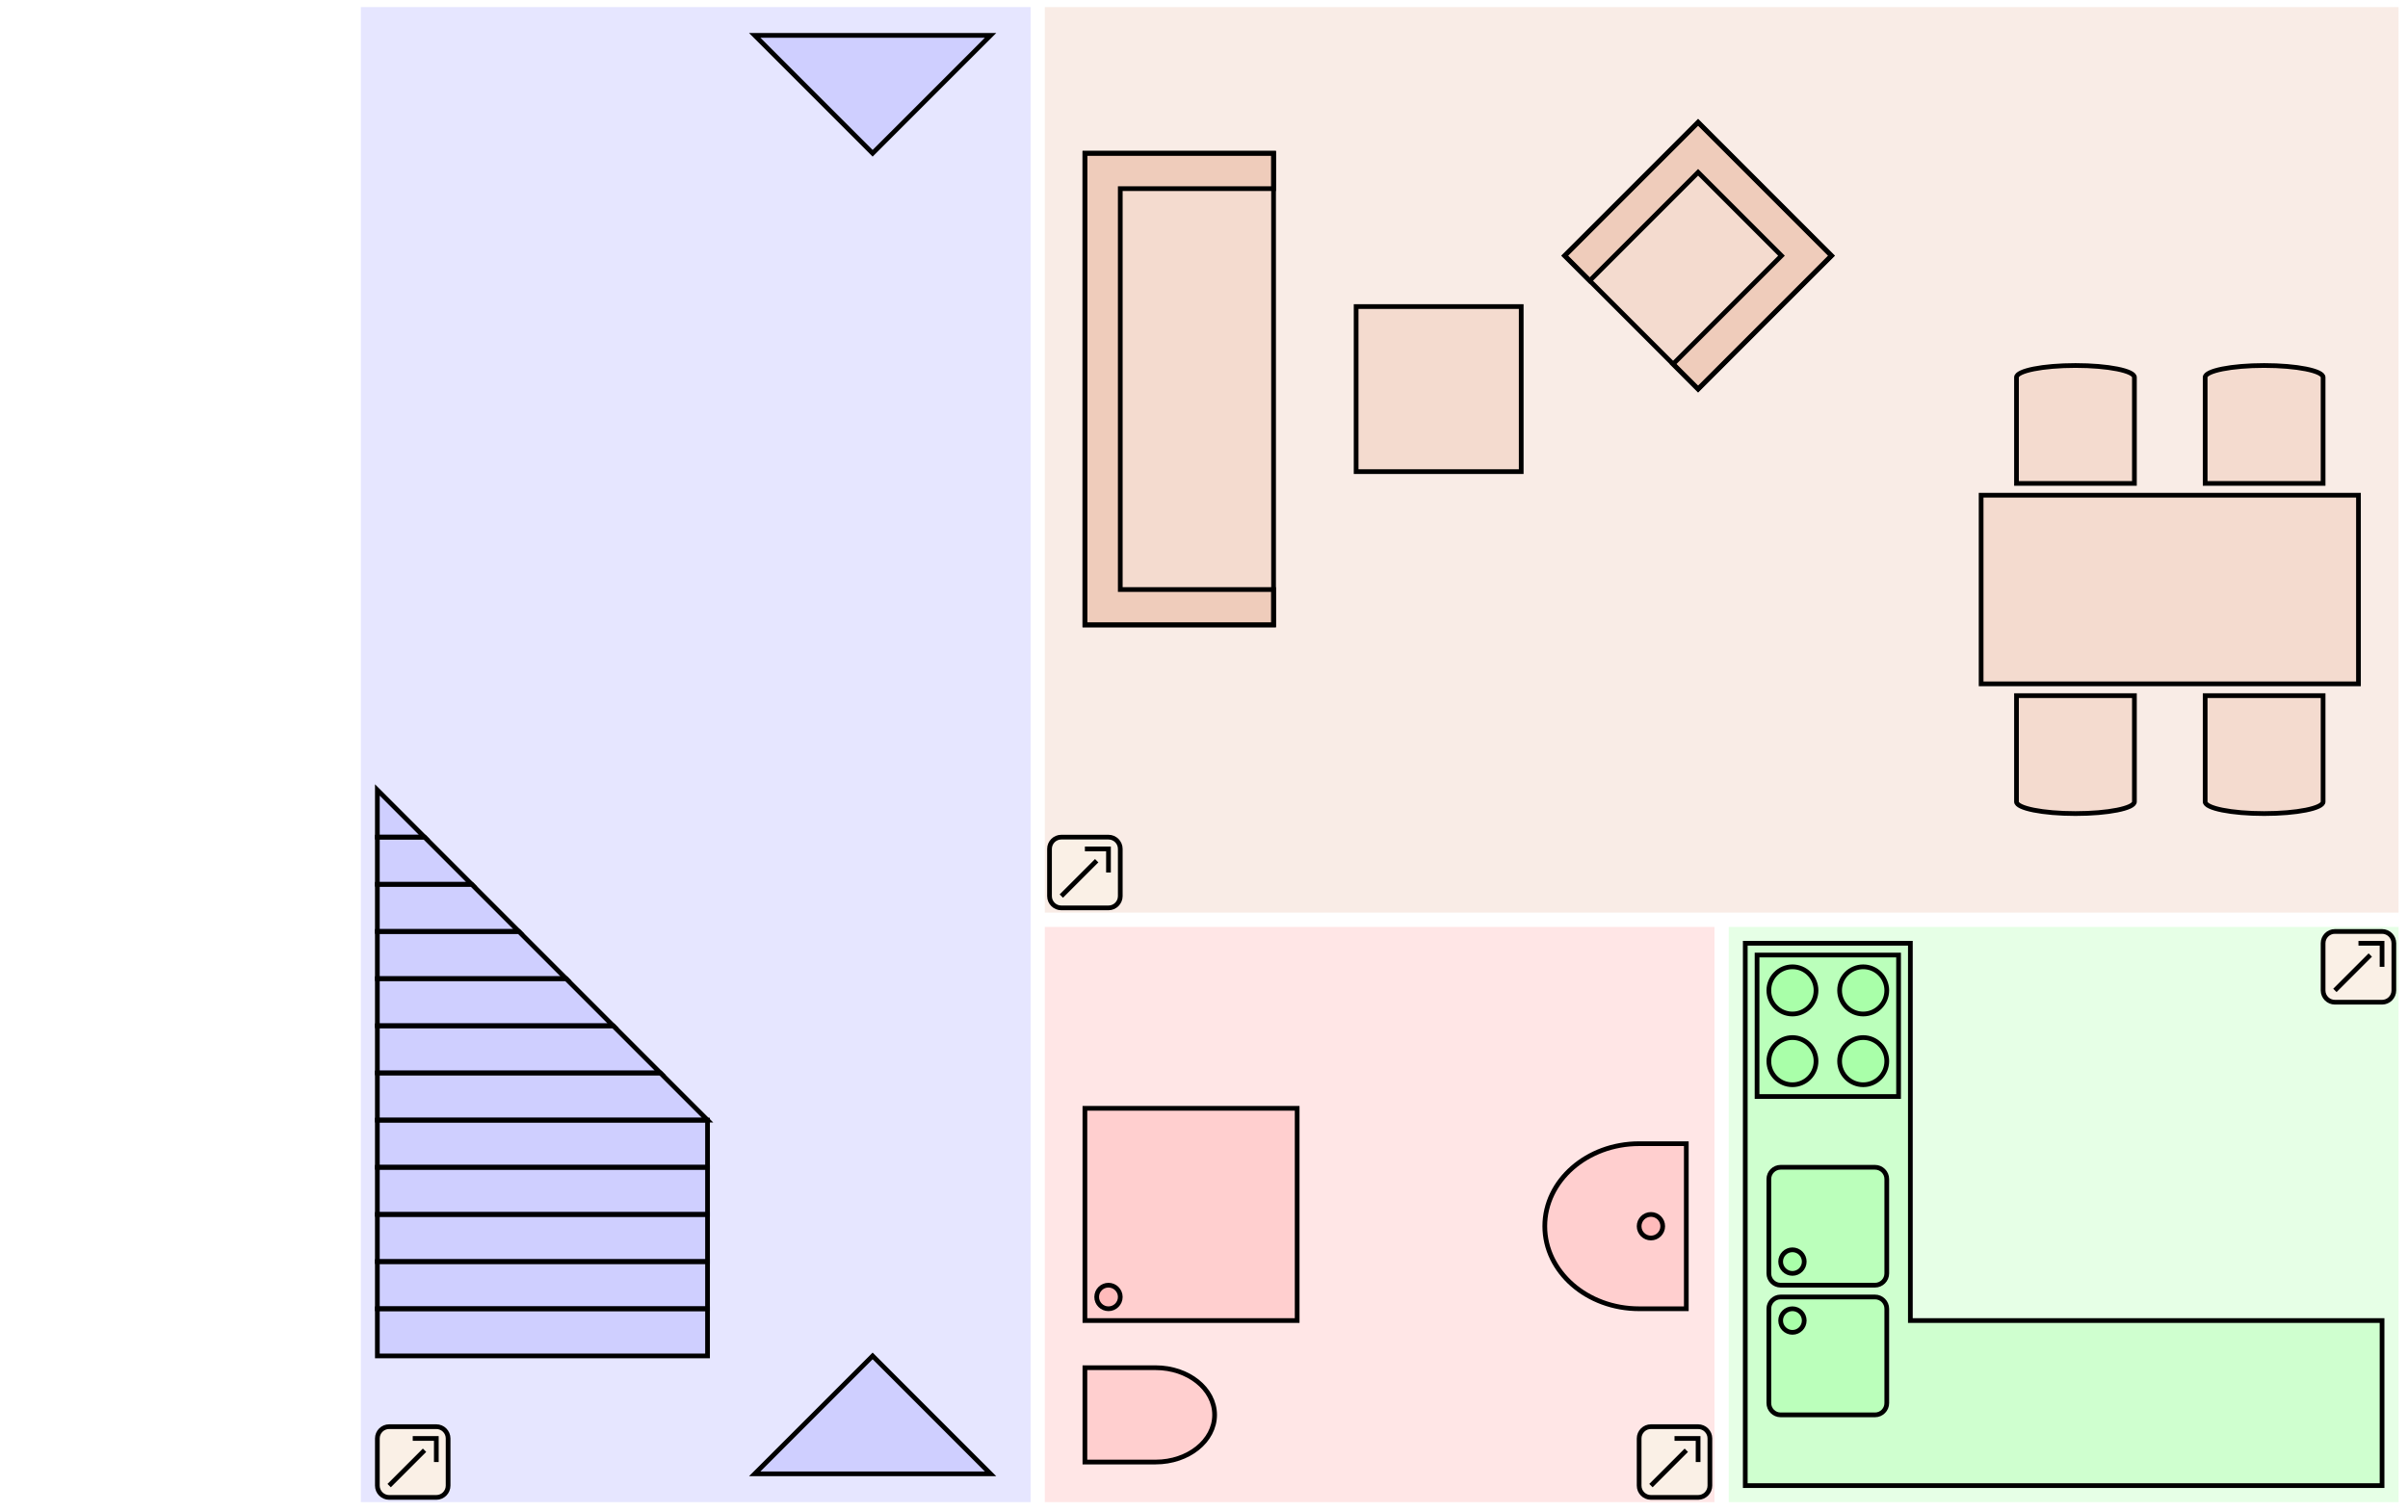 <?xml version="1.0" encoding="ISO-8859-1" standalone="no"?>
<!DOCTYPE svg PUBLIC "-//W3C//DTD SVG 20010904//EN" "http://www.w3.org/TR/2001/REC-SVG-20010904/DTD/svg10.dtd">
<svg xmlns="http://www.w3.org/2000/svg" xmlns:xlink="http://www.w3.org/1999/xlink" height="641" width="1021" viewBox="0 0 1021 641">
<title>SketchOne Vector Graphic</title>
<desc>created with SketchOne</desc>
<defs/>
<style>
	<![CDATA[
      g[title="Bad"], g[title="Wc"] { fill: rgba(255,0,0,0.1); }
	  g[title="Kueche"] { fill: rgba(0,255,0,0.1); }
	  g[title="Wohnen"] { fill: rgba(196,64,0,0.1); }
	  g[title="Schlafen"] { fill: rgba(255,196,0,0.1); }
	  g[title="Treppe"], g[title="Flur"]{ fill: rgba(0,0,255,0.1); }
	  path { stroke: rgba(0, 0, 0, 1.0); stroke-width: 2; }
	  path:first-child { stroke: rgba(255, 255, 255, 1.0); stroke-width: 6; }
	  g[title]:hover { fill: rgba(0,0,255,0.5); cursor: zoom-in; }
	  g.link { fill: none; }
	  g.link path { fill: linen; pointer-events: none; }
	  g.link path:first-child { stroke: black; stroke-width: 2; }
    ]]>
</style>
<g name="page">
<g xmlns:layer="http://www.mpbild.de/2015/intern/doc/layer" layer:filter="none" name="layer" title="Treppe">
<path d="M 0 0 L -290.0 0.0 L -290.0 640.0 L 0.0 640.0 Z"    transform="translate(440.0, 0.0) rotate(0.0) skewX(0.0) skewY(0.0) scale(1.0, 1.0)"/>
<path d="M 0 0 L 140.0 0.0 L 140.0 20.0 L 0.0 20.0 Z"    transform="translate(160.0, 555.0) rotate(0.0) skewX(0.0) skewY(0.0) scale(1.0, 1.0)"/>
<path d="M 0 0 L 140.0 0.0 L 140.0 20.0 L 0.0 20.0 Z"    transform="translate(160.0, 535.0) rotate(0.0) skewX(0.0) skewY(0.0) scale(1.0, 1.0)"/>
<path d="M 0 0 L 140.0 0.0 L 140.0 20.0 L 0.0 20.0 Z"    transform="translate(160.0, 515.0) rotate(0.0) skewX(0.0) skewY(0.0) scale(1.0, 1.0)"/>
<path d="M 0 0 L 140.0 0.0 L 140.0 20.0 L 0.0 20.0 Z"    transform="translate(160.0, 495.0) rotate(0.0) skewX(0.0) skewY(0.0) scale(1.0, 1.0)"/>
<path d="M 0 0 L 140.0 0.0 L 140.0 20.0 L 0.0 20.0 Z"    transform="translate(160.0, 475.0) rotate(0.0) skewX(0.0) skewY(0.0) scale(1.0, 1.0)"/>
<path d="M 0 0 L 0.0 -20.0 L 120.0 -20.0 L 140.0 0.0 Z"    transform="translate(160.0, 475.0) rotate(0.0) skewX(0.0) skewY(0.0) scale(1.0, 1.0)"/>
<path d="M 0 0 L 0.0 -20.0 L 100.0 -20.0 L 120.0 0.0 Z"    transform="translate(160.0, 455.0) rotate(0.0) skewX(0.0) skewY(0.0) scale(1.0, 1.0)"/>
<path d="M 0 0 L 0.0 -20.0 L 80.0 -20.0 L 100.0 0.0 Z"    transform="translate(160.0, 435.0) rotate(0.0) skewX(0.0) skewY(0.0) scale(1.0, 1.0)"/>
<path d="M 0 0 L 0.0 -20.0 L 60.0 -20.0 L 80.0 0.0 Z"    transform="translate(160.0, 415.0) rotate(0.0) skewX(0.0) skewY(0.0) scale(1.0, 1.0)"/>
<path d="M 0 0 L 0.0 -20.0 L 40.0 -20.0 L 60.0 0.0 Z"    transform="translate(160.0, 395.0) rotate(0.0) skewX(0.0) skewY(0.0) scale(1.0, 1.0)"/>
<path d="M 0 0 L 0.0 -20.0 L 20.0 -20.0 L 40.0 0.0 Z"    transform="translate(160.0, 375.0) rotate(0.0) skewX(0.0) skewY(0.0) scale(1.0, 1.0)"/>
<path d="M 0 0 L 0.0 -20.0 L 20.0 0.0 Z"    transform="translate(160.0, 355.0) rotate(0.0) skewX(0.0) skewY(0.0) scale(1.0, 1.0)"/>
<path d="M 0 0 L 100.0 0.0 L 50.0 -50.0 Z"    transform="translate(320.0, 625.0) rotate(0.0) skewX(0.0) skewY(0.0) scale(1.0, 1.0)"/>
<path d="M 0 0 L 100.0 0.0 L 50.0 -50.0 Z"   transform="translate(420.0, 15.0) rotate(180.0) skewX(0.0) skewY(0.0) scale(1.0, 1.0)"/>
</g>
<g xmlns:layer="http://www.mpbild.de/2015/intern/doc/layer" layer:filter="none" name="layer" title="Bad">
<path d="M 0 0 L 290.0 0.0 L 290.0 250.0 L 0.0 250.0 Z"    transform="translate(440.0, 390.0) rotate(0.0) skewX(0.0) skewY(0.0) scale(1.0, 1.0)"/>
<path d="M 0 0 L 90.0 0.0 L 90.0 90.0 L 0.0 90.0 Z"    transform="translate(460.0, 470.0) rotate(0.0) skewX(0.0) skewY(0.0) scale(1.0, 1.0)"/>
<path d="M 0 0 C 0.0 -2.761 2.239 -5.0 5.0 -5.0 C 7.761 -5.0 10.0 -2.761 10.0 0.0 C 10.0 2.761 7.761 5.0 5.0 5.0 C 2.239 5.0 0.0 2.761 0.0 0.0"    transform="translate(465.0, 550.0) rotate(0.0) skewX(0.0) skewY(0.0) scale(1.0, 1.0)"/>
<path d="M 0 0 L 0.0 40.0 L 30.0 40.0 C 43.807 40.0 55.0 31.046 55.0 20.0 C 55.0 8.954 43.807 0.0 30.0 0.0 Z"    transform="translate(460.0, 580.0) rotate(0.0) skewX(0.0) skewY(0.0) scale(1.0, 1.0)"/>
<path d="M 0 0 L 0.0 70.0 L -20.0 70.0 C -42.091 70.0 -60.0 54.33 -60.0 35.0 C -60.0 15.67 -42.091 0.0 -20.0 0.0 Z"    transform="translate(715.0, 485.0) rotate(0.0) skewX(0.0) skewY(0.0) scale(1.0, 1.0)"/>
<path d="M 0 0 C 0.0 -2.761 2.239 -5.0 5.0 -5.0 C 7.761 -5.0 10.0 -2.761 10.0 0.0 C 10.0 2.761 7.761 5.0 5.0 5.0 C 2.239 5.0 0.0 2.761 0.0 0.0"    transform="translate(695.0, 520.0) rotate(0.0) skewX(0.0) skewY(0.0) scale(1.0, 1.0)"/>
</g>
<g xmlns:layer="http://www.mpbild.de/2015/intern/doc/layer" layer:filter="none" name="layer" title="Kueche">
<path d="M 0 0 L 290.0 0.0 L 290.0 250.0 L 0.0 250.0 Z"    transform="translate(730.0, 390.0) rotate(0.0) skewX(0.0) skewY(0.0) scale(1.0, 1.0)"/>
<path d="M 0 0 L 70.0 0.0 L 70.0 160.0 L 270.0 160.0 L 270.0 230.0 L 0.0 230.0 Z"    transform="translate(740.0, 400.0) rotate(0.0) skewX(0.0) skewY(0.0) scale(1.0, 1.0)"/>
<path d="M 0 0 L 60.0 0.0 L 60.0 60.0 L 0.0 60.0 Z"    transform="translate(745.0, 405.0) rotate(0.0) skewX(0.0) skewY(0.0) scale(1.0, 1.0)"/>
<path d="M 0 0 L 0.0 40.0 C 0.0 42.761 2.239 45.0 5.0 45.0 L 45.0 45.0 C 47.761 45.0 50.0 42.761 50.0 40.0 L 50.0 0.0 C 50.0 -2.761 47.761 -5.0 45.0 -5.0 L 5.0 -5.0 C 2.239 -5.0 0.0 -2.761 0.0 0.0"    transform="translate(750.0, 500.0) rotate(0.0) skewX(0.0) skewY(0.0) scale(1.0, 1.0)"/>
<path d="M 0 0 C 0.0 -2.761 2.239 -5.0 5.0 -5.0 C 7.761 -5.0 10.0 -2.761 10.0 0.0 C 10.0 2.761 7.761 5.0 5.0 5.0 C 2.239 5.0 0.0 2.761 0.0 0.0"    transform="translate(755.0, 535.0) rotate(0.0) skewX(0.0) skewY(0.0) scale(1.0, 1.0)"/>
<path d="M 0 0 C 0.0 5.523 4.477 10.0 10.0 10.0 C 15.523 10.0 20.0 5.523 20.0 0.0 C 20.0 -5.523 15.523 -10.0 10.0 -10.0 C 4.477 -10.0 0.0 -5.523 0.0 0.0"    transform="translate(750.0, 450.0) rotate(0.0) skewX(0.0) skewY(0.0) scale(1.0, 1.0)"/>
<path d="M 0 0 C 0.0 5.523 4.477 10.0 10.0 10.0 C 15.523 10.0 20.0 5.523 20.0 0.0 C 20.0 -5.523 15.523 -10.0 10.0 -10.0 C 4.477 -10.0 0.0 -5.523 0.0 0.0"    transform="translate(750.0, 420.0) rotate(0.0) skewX(0.0) skewY(0.0) scale(1.0, 1.0)"/>
<path d="M 0 0 C 0.0 5.523 4.477 10.0 10.0 10.0 C 15.523 10.0 20.0 5.523 20.0 0.0 C 20.0 -5.523 15.523 -10.0 10.0 -10.0 C 4.477 -10.0 0.0 -5.523 0.0 0.0"    transform="translate(780.0, 420.0) rotate(0.0) skewX(0.0) skewY(0.0) scale(1.0, 1.0)"/>
<path d="M 0 0 C 0.0 5.523 4.477 10.0 10.0 10.0 C 15.523 10.0 20.0 5.523 20.0 0.0 C 20.0 -5.523 15.523 -10.0 10.0 -10.0 C 4.477 -10.0 0.0 -5.523 0.0 0.0"    transform="translate(780.0, 450.0) rotate(0.0) skewX(0.0) skewY(0.0) scale(1.0, 1.0)"/>
<path d="M 0 0 L 0.0 40.0 C 0.0 42.761 2.239 45.0 5.0 45.0 L 45.0 45.0 C 47.761 45.0 50.0 42.761 50.0 40.0 L 50.0 0.0 C 50.0 -2.761 47.761 -5.0 45.0 -5.0 L 5.0 -5.0 C 2.239 -5.0 0.0 -2.761 0.0 0.0"    transform="translate(750.0, 595.0) rotate(0.0) skewX(0.0) skewY(-0.0) scale(1.0, -1.0)"/>
<path d="M 0 0 C 0.0 -2.761 2.239 -5.0 5.0 -5.0 C 7.761 -5.0 10.0 -2.761 10.0 0.0 C 10.0 2.761 7.761 5.0 5.0 5.0 C 2.239 5.0 0.0 2.761 0.0 0.0"    transform="translate(755.0, 560.0) rotate(0.0) skewX(0.0) skewY(-0.0) scale(1.0, -1.0)"/>
</g>
<g xmlns:layer="http://www.mpbild.de/2015/intern/doc/layer" layer:filter="none" name="layer" title="Wohnen">
<path d="M 0 0 L 580.0 0.0 L 580.0 390.0 L 0.0 390.0 Z"    transform="translate(440.0, 0.0) rotate(0.0) skewX(0.0) skewY(0.0) scale(1.0, 1.0)"/>
<path d="M 0 0 L 160.0 0.0 L 160.0 80.0 L 0.0 80.0 Z"    transform="translate(840.0, 210.0) rotate(0.0) skewX(0.0) skewY(0.0) scale(1.0, 1.0)"/>
<path d="M 0 0 L 0.0 -200.0 L 80.0 -200.0 L 80.0 0.0 Z"    transform="translate(460.0, 265.0) rotate(0.0) skewX(0.0) skewY(0.0) scale(1.0, 1.0)"/>
<path d="M 0 0 L 0.0 -70.0 L 70.0 -70.0 L 70.0 0.0 Z"    transform="translate(575.0, 200.0) rotate(0.0) skewX(0.0) skewY(0.0) scale(1.0, 1.0)"/>
<path d="M 0 0 L -65.0 0.0 L -65.0 170.0 L 0.0 170.0 L 0.0 185.0 L -80.0 185.0 L -80.0 -15.0 L 0.0 -15.0 Z"    transform="translate(540.0, 80.0) rotate(0.0) skewX(0.0) skewY(0.0) scale(1.0, 1.0)"/>
<path d="M 0 0 L 50.0 0.0 L 50.0 -45.0 C 50.0 -47.761 38.807 -50.0 25.0 -50.0 C 11.193 -50.0 0.0 -47.761 0.0 -45.0 Z"    transform="translate(855.0, 205.0) rotate(0.0) skewX(0.0) skewY(0.0) scale(1.0, 1.0)"/>
<path d="M 0 0 L 50.0 0.0 L 50.0 -45.0 C 50.0 -47.761 38.807 -50.0 25.0 -50.0 C 11.193 -50.0 0.0 -47.761 0.0 -45.0 Z"    transform="translate(935.0, 205.0) rotate(0.0) skewX(0.0) skewY(0.0) scale(1.0, 1.0)"/>
<path d="M 0 0 L 50.0 0.0 L 50.0 -45.0 C 50.0 -47.761 38.807 -50.0 25.0 -50.0 C 11.193 -50.0 0.0 -47.761 0.0 -45.0 Z"    transform="translate(905.0, 295.0) rotate(180.0) skewX(0.0) skewY(0.0) scale(1.0, 1.0)"/>
<path d="M 0 0 L 50.0 0.0 L 50.0 -45.0 C 50.0 -47.761 38.807 -50.0 25.0 -50.0 C 11.193 -50.0 0.0 -47.761 0.0 -45.0 Z"    transform="translate(985.0, 295.0) rotate(180.0) skewX(0.0) skewY(0.0) scale(1.0, 1.0)"/>
<path d="M 0 0 L 80.0 0.0 L 80.0 80.0 L 0.0 80.0 Z"    transform="translate(720.0, 165.0) rotate(225.0) skewX(0.0) skewY(0.0) scale(1.0, 1.0)"/>
<path d="M 0 0 L 0.0 65.0 L 50.0 65.0 L 50.0 0.0 L 65.0 0.0 L 65.0 80.0 L -15.0 80.0 L -15.0 0.0 Z"    transform="translate(709.393, 154.393) rotate(225.0) skewX(0.0) skewY(0.0) scale(1.0, 1.0)"/>
</g>
<g class="link">
<path d="M 0 0 L 0.0 -20.0 C 0.0 -22.761 2.239 -25.0 5.0 -25.0 L 25.0 -25.0 C 27.761 -25.0 30.0 -22.761 30.0 -20.0 L 30.0 0.0 C 30.0 2.761 27.761 5.0 25.0 5.0 L 5.0 5.0 C 2.239 5.0 0.0 2.761 0.0 0.0"    transform="translate(160.0, 630.0) rotate(0.0) skewX(0.0) skewY(0.0) scale(1.0, 1.0)"/>
<path d="M 0 0 L 20.0 -20.0"    transform="translate(165.0, 630.0) rotate(0.0) skewX(0.0) skewY(0.0) scale(1.0, 1.0)"/>
<path d="M 0 0 L 10.0 0.0 L 10.0 10.0"    transform="translate(175.0, 610.0) rotate(0.0) skewX(0.0) skewY(0.0) scale(1.0, 1.0)"/>
<path d="M 0 0 L 0.0 -20.0 C 0.0 -22.761 2.239 -25.0 5.0 -25.0 L 25.0 -25.0 C 27.761 -25.0 30.0 -22.761 30.0 -20.0 L 30.0 0.0 C 30.0 2.761 27.761 5.0 25.0 5.0 L 5.0 5.0 C 2.239 5.0 0.0 2.761 0.0 0.0"    transform="translate(445.0, 380.0) rotate(0.0) skewX(0.0) skewY(0.0) scale(1.0, 1.0)"/>
<path d="M 0 0 L 20.0 -20.0"    transform="translate(450.0, 380.0) rotate(0.0) skewX(0.0) skewY(0.0) scale(1.0, 1.0)"/>
<path d="M 0 0 L 10.0 0.0 L 10.0 10.0"    transform="translate(460.0, 360.0) rotate(0.0) skewX(0.0) skewY(0.0) scale(1.0, 1.0)"/>
<path d="M 0 0 L 0.0 -20.0 C 0.0 -22.761 2.239 -25.0 5.0 -25.0 L 25.0 -25.0 C 27.761 -25.0 30.0 -22.761 30.0 -20.0 L 30.0 0.0 C 30.0 2.761 27.761 5.0 25.0 5.0 L 5.0 5.0 C 2.239 5.0 0.0 2.761 0.0 0.0"    transform="translate(985.0, 420.0) rotate(0.0) skewX(0.0) skewY(0.0) scale(1.0, 1.0)"/>
<path d="M 0 0 L 20.0 -20.0"    transform="translate(990.0, 420.0) rotate(0.0) skewX(0.0) skewY(0.0) scale(1.0, 1.0)"/>
<path d="M 0 0 L 10.0 0.0 L 10.0 10.0"    transform="translate(1000.0, 400.0) rotate(0.0) skewX(0.0) skewY(0.0) scale(1.0, 1.0)"/>
<path d="M 0 0 L 0.0 -20.0 C 0.0 -22.761 2.239 -25.0 5.0 -25.0 L 25.0 -25.0 C 27.761 -25.0 30.0 -22.761 30.0 -20.0 L 30.0 0.0 C 30.0 2.761 27.761 5.0 25.0 5.0 L 5.0 5.0 C 2.239 5.0 0.0 2.761 0.0 0.0"    transform="translate(695.0, 630.0) rotate(0.0) skewX(0.0) skewY(0.0) scale(1.0, 1.0)"/>
<path d="M 0 0 L 20.0 -20.0"    transform="translate(700.0, 630.0) rotate(0.0) skewX(0.0) skewY(0.0) scale(1.0, 1.0)"/>
<path d="M 0 0 L 10.0 0.0 L 10.0 10.0"    transform="translate(710.0, 610.0) rotate(0.0) skewX(0.0) skewY(0.0) scale(1.0, 1.0)"/>
</g>
</g>
</svg>
